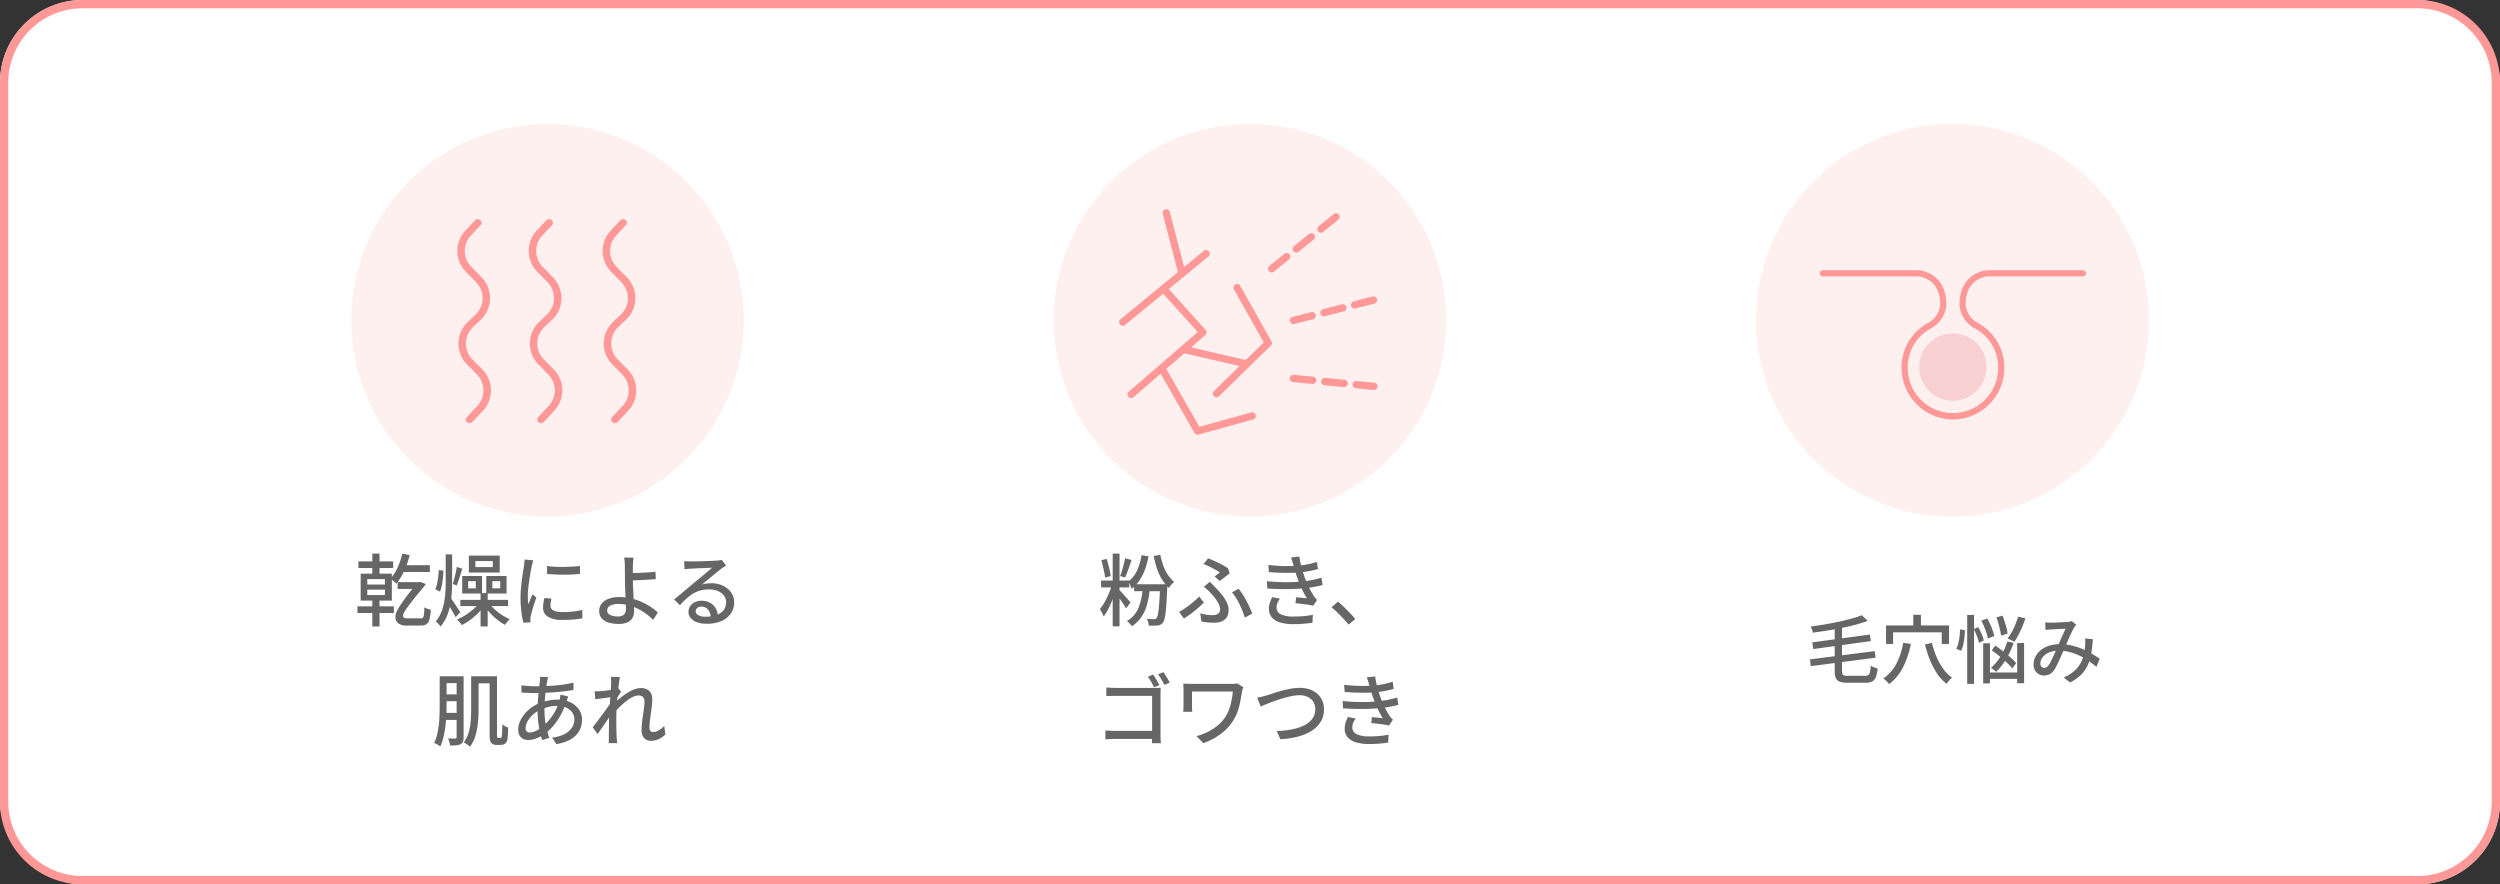 <svg xmlns="http://www.w3.org/2000/svg" width="605" height="214"><rect width="100%" height="100%" fill="#333333" stroke="none"/><g data-name="グループ 106774" transform="translate(-658 -985)"><rect data-name="長方形 86175" width="605" height="214" rx="20" transform="translate(658 985)" fill="#fff"/><path data-name="長方形 86175 - アウトライン" d="M678 987a18 18 0 00-18 18v174a18 18 0 0018 18h565a18 18 0 0018-18v-174a18 18 0 00-18-18H678m0-2h565a20 20 0 0120 20v174a20 20 0 01-20 20H678a20 20 0 01-20-20v-174a20 20 0 0120-20z" fill="#ff9896"/><g data-name="グループ 106330"><path data-name="パス 298245" d="M754.235 1125.88h5.187v1.634h-5.187zm1.121-6.916l1.786.361a21.044 21.044 0 01-1.33 3.848 13.35 13.35 0 01-1.9 3.068 2.927 2.927 0 00-.4-.4q-.266-.228-.542-.456a4.972 4.972 0 00-.485-.361 9.954 9.954 0 001.739-2.7 17.647 17.647 0 001.132-3.36zm.038 2.812h6.631v1.653h-7.448zm3.724 4.1h.3l.418-.019 1.164.46a1.728 1.728 0 00-.076.181.694.694 0 01-.095.181q-1.482 1.767-2.451 2.974t-1.539 1.986q-.57.779-.855 1.244a3.276 3.276 0 00-.361.731 1.7 1.7 0 00-.076.456.455.455 0 00.257.437 1.621 1.621 0 00.731.133h3.344a.61.61 0 00.465-.171 1.487 1.487 0 00.247-.741 14.5 14.5 0 00.1-1.748 5.277 5.277 0 00.76.342 5.5 5.5 0 00.8.228 10.492 10.492 0 01-.359 2.44 1.873 1.873 0 01-.76 1.111 2.613 2.613 0 01-1.311.285h-3.306a3.363 3.363 0 01-2.138-.55 1.835 1.835 0 01-.674-1.5 3.605 3.605 0 01.067-.646 3.768 3.768 0 01.342-.921 14.285 14.285 0 01.855-1.444q.58-.883 1.587-2.213t2.564-3.232zm-11.018-6.912h1.748v5.472H748.1zm0 10.431h1.748v7.205H748.1zm-1.218-1.695v1.311h4.275v-1.311zm0-2.546v1.296h4.275v-1.292zm-1.6-1.33h7.543v6.517h-7.543zm-.551-2.964h8.417v1.6h-8.417zm-.228 10.868h8.816v1.615h-8.816zm21.356-12.559h1.558v6.555q0 1.919-.181 3.829a16.973 16.973 0 01-.769 3.7 10.586 10.586 0 01-1.843 3.354 4.179 4.179 0 00-.342-.418q-.209-.228-.427-.447a2.193 2.193 0 00-.405-.324 9.22 9.22 0 001.605-2.993 15.688 15.688 0 00.656-3.315q.152-1.71.152-3.382zm-1.691 3.781l1.14.152q-.019.8-.114 1.719t-.266 1.8a9.165 9.165 0 01-.437 1.558l-1.14-.57a7.919 7.919 0 00.418-1.377q.171-.788.275-1.653t.128-1.625zm4.37-.76l1.349.456q-.228.646-.465 1.4t-.456 1.434q-.218.684-.427 1.2l-.95-.361q.171-.551.361-1.282t.352-1.482q.164-.755.24-1.361zm-1.577 7.372q.171.209.513.7t.731 1.083q.389.589.722 1.083t.465.722l-1.14 1.216q-.171-.38-.485-.931t-.655-1.131q-.342-.579-.656-1.093t-.523-.836zm2.432.608h11.571v1.5H769.4zm4.9-1.634h1.729v8.064H774.3zm-.361 2.394l1.33.532a11.529 11.529 0 01-1.539 1.881 16.851 16.851 0 01-1.942 1.676 13.573 13.573 0 01-2.042 1.254 3.134 3.134 0 00-.323-.465q-.209-.257-.427-.494a3.76 3.76 0 00-.409-.389 12.872 12.872 0 002-1.036 15.616 15.616 0 001.9-1.4 8.912 8.912 0 001.458-1.555zm2.413.019a10.21 10.21 0 001.368 1.511 13.686 13.686 0 001.787 1.381 11.226 11.226 0 001.886 1.007 6.2 6.2 0 00-.627.646 6.883 6.883 0 00-.551.722 13.045 13.045 0 01-1.871-1.254 15.427 15.427 0 01-1.8-1.672 12.557 12.557 0 01-1.425-1.862zm-3.306-10.165v1.444h4.218v-1.444zm-1.577-1.33h7.467v4.1h-7.467zm-.162 6.198v1.729h1.843v-1.729zm-1.447-1.252h4.807v4.237h-4.807zm7.3 1.254v1.729h1.9v-1.731zm-1.486-1.254h4.921v4.237h-4.921zm14.706-2.434a18.474 18.474 0 001.891.19q1.054.057 2.175.038t2.147-.076q1.026-.057 1.767-.152v1.934q-.817.076-1.843.123t-2.118.047q-1.093 0-2.138-.047t-1.862-.123zm1.083 7.904q-.114.494-.181.893a4.846 4.846 0 00-.066.8 1.341 1.341 0 00.142.608 1.258 1.258 0 00.475.494 2.847 2.847 0 00.912.335 7.026 7.026 0 001.435.123 22.355 22.355 0 002.427-.123 20.677 20.677 0 002.3-.394l.042 2.033a20.974 20.974 0 01-2.081.276q-1.188.1-2.727.1a6.383 6.383 0 01-3.561-.785 2.5 2.5 0 01-1.15-2.175 8 8 0 01.077-1.073 12.537 12.537 0 01.247-1.264zm-4.389-9.27q-.057.171-.143.446t-.152.551q-.067.276-.1.446-.095.475-.218 1.15t-.254 1.461q-.124.789-.228 1.6t-.172 1.564q-.067.76-.066 1.387 0 .494.029 1t.086 1.035q.171-.38.342-.808t.342-.845q.171-.418.323-.76l.95.76q-.247.7-.532 1.558t-.5 1.625q-.219.77-.313 1.245-.038.19-.076.447a1.711 1.711 0 00-.019.428q0 .133.01.333t.024.366l-1.727.111a18.109 18.109 0 01-.494-2.6 27.638 27.638 0 01-.209-3.534q0-1.064.1-2.157t.228-2.119q.133-1.026.276-1.881t.218-1.425q.057-.361.1-.779t.067-.8zm24.244-.665q-.038.247-.067.6t-.057.741q-.029.39-.028.712-.019.646-.009 1.52t.009 1.786q0 .779.048 1.833t.1 2.166q.057 1.112.1 2.071t.048 1.568a3.53 3.53 0 01-.19 1.159 2.542 2.542 0 01-.618.979 2.942 2.942 0 01-1.149.674 5.5 5.5 0 01-1.767.247 8.565 8.565 0 01-2.4-.313 3.546 3.546 0 01-1.7-1.017 2.693 2.693 0 01-.623-1.861 2.764 2.764 0 01.542-1.672 3.68 3.68 0 011.644-1.188 7.438 7.438 0 012.774-.446 11.954 11.954 0 012.793.323 14.162 14.162 0 012.546.865 14.911 14.911 0 012.185 1.207 14.355 14.355 0 011.71 1.33l-1.141 1.781a15.05 15.05 0 00-1.615-1.387 14.176 14.176 0 00-2-1.244 11.415 11.415 0 00-2.28-.884 9.367 9.367 0 00-2.451-.323 4.136 4.136 0 00-2.052.418 1.273 1.273 0 00-.722 1.14 1.17 1.17 0 00.712 1.1 4.256 4.256 0 001.91.361 1.975 1.975 0 001.444-.456 1.975 1.975 0 00.456-1.444q0-.494-.038-1.378t-.076-1.919q-.038-1.035-.076-2.014t-.033-1.679q0-.57-.01-1.178t-.009-1.168v-.96l-.038-.807q-.019-.389-.057-.713a3.736 3.736 0 00-.095-.532zm-1.2 3.743q.456 0 1.235-.01t1.7-.057q.922-.048 1.862-.1t1.719-.152l.076 1.786q-.779.076-1.729.133t-1.872.1q-.921.038-1.71.066t-1.264.028zm13.471-2.888q.361.038.77.057t.75.019q.285 0 .922-.01t1.444-.028q.808-.019 1.605-.048t1.434-.066l.941-.057q.513-.038.789-.076a2.083 2.083 0 00.427-.095l1.045 1.368q-.285.19-.589.38a6.059 6.059 0 00-.608.437q-.361.266-.94.732t-1.242 1.023q-.665.561-1.311 1.093t-1.159.95a5.68 5.68 0 011.14-.257 9.83 9.83 0 011.14-.066 6.406 6.406 0 012.831.608 5.051 5.051 0 011.976 1.634 4.023 4.023 0 01.722 2.375 4.705 4.705 0 01-.788 2.679 5.209 5.209 0 01-2.281 1.843 8.86 8.86 0 01-3.62.665 6.687 6.687 0 01-2.3-.361 3.475 3.475 0 01-1.527-1.017 2.3 2.3 0 01-.542-1.511 2.432 2.432 0 01.389-1.32 2.79 2.79 0 011.1-.988 3.512 3.512 0 011.644-.371 4.1 4.1 0 012.156.523 3.6 3.6 0 011.33 1.378 4.169 4.169 0 01.5 1.862l-1.729.247a3.072 3.072 0 00-.655-1.862 1.978 1.978 0 00-1.605-.722 1.51 1.51 0 00-1 .323.963.963 0 00-.389.76 1.1 1.1 0 00.648.988 3.308 3.308 0 001.644.361 8.2 8.2 0 002.755-.409 3.6 3.6 0 001.729-1.2 3.1 3.1 0 00.589-1.909 2.576 2.576 0 00-.532-1.6 3.459 3.459 0 00-1.463-1.093 5.473 5.473 0 00-2.128-.39 7.9 7.9 0 00-2.081.257 7.08 7.08 0 00-1.757.741 10.052 10.052 0 00-1.605 1.2q-.789.712-1.625 1.625l-1.392-1.402q.57-.456 1.254-1.026l1.377-1.149q.694-.58 1.311-1.1t1.035-.865q.4-.323.969-.788t1.178-.979l1.159-.978q.551-.465.912-.789-.3.019-.836.038t-1.168.048l-1.283.057q-.646.029-1.178.057t-.817.047q-.342.019-.712.047t-.694.066zm-50.822 27.858h4.617v1.71h-4.617zm-.741 0h1.805v7.923q0 1.064-.076 2.28a23.825 23.825 0 01-.285 2.461 12.842 12.842 0 01-.627 2.365 8.059 8.059 0 01-1.1 2.033 2.677 2.677 0 00-.428-.37q-.275-.2-.57-.389t-.5-.3a7.119 7.119 0 001.207-2.479 15.021 15.021 0 00.475-2.831q.1-1.453.1-2.764zm4.465 0h1.786v13.889a2.3 2.3 0 00.1.95.456.456 0 00.266.1h.38a.4.4 0 00.323-.114q.114-.1.133-.665.038-.323.057-.988t.019-1.539a3.688 3.688 0 00.674.456 5.932 5.932 0 00.75.342q0 .494-.028 1.055t-.066 1.026a6.008 6.008 0 01-.095.732 1.536 1.536 0 01-.589 1.083 1.277 1.277 0 01-.475.228 2.276 2.276 0 01-.589.076h-1.007a2.069 2.069 0 01-.617-.1 1.351 1.351 0 01-.561-.333 1.2 1.2 0 01-.266-.409 2.7 2.7 0 01-.142-.684q-.048-.446-.047-1.264zm-11.362 0h4.237v1.672h-4.237zm0 4.389h4.294v1.653h-4.294zm-.019 4.484h4.275v1.71H765.1zm-.7-8.873h1.672v6.859q0 1.14-.057 2.46t-.219 2.679a25.422 25.422 0 01-.459 2.654 11.37 11.37 0 01-.788 2.337q-.171-.133-.437-.3t-.551-.323a2.3 2.3 0 00-.513-.209 9.92 9.92 0 00.76-2.176 20.841 20.841 0 00.4-2.413q.133-1.244.162-2.451t.028-2.251zm4.1 0h1.691v14.763a2.989 2.989 0 01-.152 1.045 1.2 1.2 0 01-.551.627 2.854 2.854 0 01-1.017.275 14.9 14.9 0 01-1.549.066 3.049 3.049 0 00-.1-.56q-.086-.313-.181-.627a2.532 2.532 0 00-.228-.542q.608.019 1.1.029t.665.009a.406.406 0 00.247-.095.339.339 0 00.076-.247zm22.154.209l-.123.456q-.066.247-.1.456-.171.836-.323 2t-.247 2.48q-.1 1.311-.1 2.565a19.059 19.059 0 00.161 2.546 19.865 19.865 0 00.427 2.242q.266 1.045.57 1.976l-1.729.513a20.585 20.585 0 01-.542-2 24.206 24.206 0 01-.408-2.441 22.1 22.1 0 01-.152-2.584q0-.95.057-1.957t.142-1.967q.085-.959.19-1.814t.162-1.52a4.489 4.489 0 00.047-.532q.009-.285.01-.475zm-3.191 2.223q1.729 0 3.344-.086t3.106-.276a27.644 27.644 0 002.859-.513l.025 1.768q-1.007.171-2.185.313t-2.432.237q-1.254.1-2.479.152t-2.29.057q-.437 0-1.026-.028l-1.168-.057-1-.048-.057-1.767q.342.057.941.114t1.245.1q.642.034 1.117.034zm8.034 2.47q-.057.152-.142.4l-.171.494q-.086.247-.162.418a17.535 17.535 0 01-1.339 3.182 15.443 15.443 0 01-1.707 2.526 11.454 11.454 0 01-1.891 1.815 9.67 9.67 0 01-2.043 1.2 5.545 5.545 0 01-2.233.494 2.717 2.717 0 01-1.2-.266 1.985 1.985 0 01-.874-.836 2.9 2.9 0 01-.323-1.444 4.9 4.9 0 01.418-1.957 7.5 7.5 0 011.153-1.846 8.886 8.886 0 011.7-1.558 9.445 9.445 0 012.052-1.1 13.532 13.532 0 012.043-.551 11.083 11.083 0 012.081-.209 7.257 7.257 0 013.144.636 5.119 5.119 0 012.094 1.737 4.319 4.319 0 01.75 2.489 5.856 5.856 0 01-.332 1.966 4.9 4.9 0 01-1.074 1.729 6.423 6.423 0 01-1.929 1.359 10.4 10.4 0 01-2.878.836l-1.029-1.577a8.283 8.283 0 002.964-.817 4.767 4.767 0 001.814-1.558 3.574 3.574 0 00.614-2.012 2.879 2.879 0 00-.484-1.625 3.472 3.472 0 00-1.425-1.187 5.263 5.263 0 00-2.309-.456 8.075 8.075 0 00-2.252.295 12.509 12.509 0 00-1.719.618 6.768 6.768 0 00-1.843 1.206 6.432 6.432 0 00-1.288 1.603 3.372 3.372 0 00-.48 1.634 1.109 1.109 0 00.257.8 1 1 0 00.751.266 3.807 3.807 0 001.577-.418 7.205 7.205 0 001.79-1.236 13.747 13.747 0 002.195-2.528 12.282 12.282 0 001.625-3.648 3.446 3.446 0 00.1-.409q.048-.238.086-.494t.057-.427zm23.522 9.2a5.8 5.8 0 01-1.6 1.111 4.521 4.521 0 01-1.938.409 2.083 2.083 0 01-1.615-.665 2.778 2.778 0 01-.608-1.938 14.922 14.922 0 01.1-1.691q.1-.912.237-1.853t.247-1.8a11.642 11.642 0 00.114-1.52 1.509 1.509 0 00-.38-1.14 1.483 1.483 0 00-1.064-.361 3.306 3.306 0 00-1.482.418 9.677 9.677 0 00-1.672 1.111 20.327 20.327 0 00-1.653 1.5 21.012 21.012 0 00-1.408 1.589l.019-2.337q.342-.38.9-.9t1.264-1.074a14.766 14.766 0 011.492-1.026 9.506 9.506 0 011.577-.77 4.313 4.313 0 011.51-.294 3.209 3.209 0 011.568.342 2.2 2.2 0 01.921.941 3.045 3.045 0 01.3 1.4 14.126 14.126 0 01-.1 1.605q-.1.9-.238 1.843t-.237 1.843a14.393 14.393 0 00-.1 1.644 1.2 1.2 0 00.219.722.754.754 0 00.655.3 2.705 2.705 0 001.321-.389 6.159 6.159 0 001.378-1.093zm-12.936-9.067q-.247.038-.722.1t-1.045.133l-1.149.152q-.58.076-1.093.152l-.19-1.938q.361.019.684.009t.741-.028q.418-.038 1.017-.1t1.244-.163q.646-.085 1.216-.19a6.125 6.125 0 00.893-.219l.627.8q-.152.228-.371.561t-.437.674q-.218.342-.371.608l-.817 3.021q-.323.494-.789 1.178t-.978 1.435q-.513.751-1.017 1.482t-.922 1.3l-1.176-1.65q.342-.437.826-1.064t1.007-1.33q.523-.7 1.036-1.406t.931-1.3q.418-.6.665-1l.057-.779zm-.186-3.363q0-.361-.009-.76a6.25 6.25 0 00-.067-.779l2.2.076q-.076.4-.2 1.216t-.238 1.9q-.114 1.083-.219 2.28t-.161 2.375q-.057 1.178-.057 2.185v1.577q0 .76.028 1.52t.066 1.634l.047.618q.028.37.048.674h-2.05q.038-.3.048-.665t.009-.589q0-.912.009-1.663t.019-1.558q.01-.807.047-1.91 0-.437.038-1.14t.1-1.558l.114-1.729q.057-.874.1-1.653.048-.779.085-1.33t.043-.721z" fill="#666"/><g data-name="グループ 101720" transform="translate(743 1015)"><circle data-name="楕円形 188" cx="47.5" cy="47.5" r="47.5" fill="#fff0f0"/><path data-name="合体 5" d="M63.19 72.178a.85.85 0 01-.065-1.234l2.522-2.685a5.51 5.51 0 00-.094-7.659l-2.342-2.378a7.186 7.186 0 01.167-10.323l1.834-1.751a5.462 5.462 0 00.148-7.858l-2.449-2.515a7.181 7.181 0 01-.1-10l2.3-2.455a.935.935 0 011.285-.061.85.85 0 01.068 1.234l-2.3 2.455a5.451 5.451 0 00.075 7.632l2.448 2.515a7.184 7.184 0 01-.2 10.292l-1.83 1.748a5.457 5.457 0 00-.127 7.883l2.342 2.377a7.18 7.18 0 01.124 10.04l-2.518 2.68a.935.935 0 01-1.284.063zm-17.889 0a.849.849 0 01-.065-1.234l2.52-2.685a5.509 5.509 0 00-.094-7.659l-2.342-2.378a7.186 7.186 0 01.166-10.323l1.834-1.751a5.461 5.461 0 00.149-7.858l-2.447-2.515a7.181 7.181 0 01-.1-10l2.3-2.455a.935.935 0 011.285-.061.85.85 0 01.071 1.235l-2.3 2.454a5.452 5.452 0 00.076 7.632l2.444 2.515a7.187 7.187 0 01-.2 10.292l-1.829 1.748a5.456 5.456 0 00-.127 7.883l2.342 2.377a7.181 7.181 0 01.122 10.04l-2.52 2.685a.935.935 0 01-1.284.063zm-17.269 0a.849.849 0 01-.065-1.234l2.52-2.685a5.509 5.509 0 00-.094-7.659l-2.341-2.378a7.188 7.188 0 01.166-10.323l1.834-1.751a5.461 5.461 0 00.149-7.858l-2.448-2.515a7.181 7.181 0 01-.1-10l2.3-2.451a.935.935 0 011.285-.065.85.85 0 01.068 1.234l-2.3 2.455a5.451 5.451 0 00.072 7.632l2.451 2.515a7.2 7.2 0 012.074 5.184 7.215 7.215 0 01-2.27 5.108l-1.834 1.748a5.457 5.457 0 00-.127 7.883l2.342 2.377a7.22 7.22 0 012.1 4.994 7.206 7.206 0 01-1.977 5.046l-2.521 2.68a.935.935 0 01-1.284.063z" fill="#ff9896"/></g></g><g data-name="グループ 106329"><path data-name="パス 298246" d="M934.248 1119.363l1.691.266a19.515 19.515 0 01-.836 3.144 12.362 12.362 0 01-1.33 2.67 8.444 8.444 0 01-1.957 2.071 3.392 3.392 0 00-.162-.57q-.124-.342-.266-.693a3.556 3.556 0 00-.275-.561 7.043 7.043 0 002.062-2.66 14.023 14.023 0 001.073-3.667zm-1.786 7.03h7.087v1.672h-7.087zm6.27 0h1.768v.465a1.854 1.854 0 01-.019.295q-.1 2.147-.19 3.648t-.219 2.489a10.63 10.63 0 01-.285 1.549 2.478 2.478 0 01-.37.827 1.575 1.575 0 01-.56.5 2.372 2.372 0 01-.713.2q-.361.038-.941.048t-1.203-.027a4.274 4.274 0 00-.142-.836 3.129 3.129 0 00-.314-.8q.551.057 1.017.066t.712.01a1.106 1.106 0 00.361-.048.625.625 0 00.266-.216 2.806 2.806 0 00.342-1.054q.152-.807.285-2.442t.209-4.332zm-4.2.893l1.729.076a21.474 21.474 0 01-.674 3.933 10.154 10.154 0 01-1.377 3.03 8.416 8.416 0 01-2.28 2.233 4.086 4.086 0 00-.33-.418q-.218-.247-.456-.494a3.027 3.027 0 00-.428-.38 6.416 6.416 0 002.784-3.126 15.1 15.1 0 001.033-4.854zm4.256-8.037a19.584 19.584 0 00.76 2.727 9.845 9.845 0 001.075 2.124 9.917 9.917 0 001.53 1.757 4.584 4.584 0 00-.713.665 3.023 3.023 0 00-.522.8 11.688 11.688 0 01-1.73-2.122 11.717 11.717 0 01-1.169-2.508 27.178 27.178 0 01-.826-3.135zm-11.514-.285h1.653v17.613h-1.653zm-2.812 6.517h6.821v1.672h-6.821zm2.717.741l1.159.475q-.338 1.273-.845 2.679a26.959 26.959 0 01-1.121 2.679 11.94 11.94 0 01-1.301 2.145 6.87 6.87 0 00-.4-.922q-.266-.523-.494-.884a11.106 11.106 0 001.189-1.764 20.4 20.4 0 001.054-2.214 20.271 20.271 0 00.76-2.194zm1.6 1.463q.19.171.6.608t.855.94q.446.5.826.941t.532.608l-1.083 1.444a10.2 10.2 0 00-.532-.874q-.342-.513-.732-1.064t-.75-1.036q-.361-.484-.589-.77zm-4.259-7.125l1.311-.3q.3 1.007.579 2.156t.39 1.986l-1.368.361a12.281 12.281 0 00-.209-1.292q-.152-.722-.332-1.482t-.371-1.429zm5.757-.437l1.577.38q-.247.7-.513 1.482t-.542 1.5q-.275.722-.523 1.273l-1.2-.361q.228-.57.456-1.33t.418-1.539q.194-.778.327-1.405zm21.66 4.37q.361-.247.712-.513t.561-.418a9.911 9.911 0 00-1.064-.684q-.665-.38-1.406-.741a14.807 14.807 0 00-1.482-.627l1.1-1.387q.76.285 1.643.684t1.72.845a16.043 16.043 0 011.425.845l.456 1.216q-.171.152-.475.39l-.656.513q-.351.276-.7.532t-.617.446zm-3.477 8.93a13.582 13.582 0 001.482.323 9.743 9.743 0 001.52.114 3.04 3.04 0 00.883-.123 1.313 1.313 0 00.665-.447 1.335 1.335 0 00.256-.855 2.615 2.615 0 00-.219-.988 6.545 6.545 0 00-.57-1.073 12.336 12.336 0 00-.75-1.036 11.1 11.1 0 00-.779-.874q-.323-.342-.75-.732t-.864-.732l1.444-1.216q.38.38.741.75t.722.751a18.141 18.141 0 011.634 1.853 8.844 8.844 0 011.064 1.767 4.287 4.287 0 01.38 1.738 3.237 3.237 0 01-.313 1.512 2.448 2.448 0 01-.817.931 3.4 3.4 0 01-1.13.475 5.561 5.561 0 01-1.236.139 14.985 14.985 0 01-1.634-.082q-.779-.086-1.444-.218zm10.773 1.045a14.347 14.347 0 00-.513-1.52q-.323-.817-.731-1.663a16.889 16.889 0 00-.884-1.605 10.637 10.637 0 00-.969-1.33l1.615-.874a16.094 16.094 0 01.941 1.324q.484.751.941 1.6t.817 1.653q.36.8.588 1.447zm-9.9-3.667q-.551.57-1.311 1.245t-1.662 1.368a18.284 18.284 0 01-1.871 1.263l-1.14-1.6a14.209 14.209 0 001.283-.777q.675-.456 1.33-.969t1.245-1.017a9.624 9.624 0 00.988-.96zm15.619-9.082q2.033.228 3.819.266t3.268-.076q1.216-.114 2.384-.342a18.933 18.933 0 002.271-.589l.247 1.729a21.6 21.6 0 01-2.147.5q-1.178.219-2.356.332-1.463.114-3.373.1t-4-.2zm-.361 3.933q1.672.152 3.24.209t2.974 0q1.406-.057 2.527-.19a20.614 20.614 0 002.537-.38q1.111-.247 1.91-.494l.3 1.786q-.817.209-1.862.409t-2.217.332q-1.178.133-2.717.2t-3.23.038q-1.691-.028-3.363-.142zm6.422-3.857q-.114-.475-.266-.941t-.323-.94l2.033-.228a15.189 15.189 0 00.294 1.7q.2.865.447 1.672t.475 1.51q.247.7.608 1.539t.8 1.653q.437.817.893 1.52a5.345 5.345 0 00.361.465 5.289 5.289 0 00.418.428l-.953 1.407a12.472 12.472 0 00-1.283-.238q-.751-.1-1.539-.2t-1.473-.152l.152-1.444q.684.057 1.444.133t1.2.133a20.09 20.09 0 01-1.35-2.512q-.57-1.273-.969-2.375-.228-.665-.4-1.2t-.3-1q-.136-.455-.269-.93zm-3.268 8.075a7 7 0 00-.579 1 2.618 2.618 0 00-.238 1.13 1.768 1.768 0 001.026 1.66 6.922 6.922 0 003.116.54q1.33 0 2.47-.1a20 20 0 002.166-.314l-.095 1.914q-.988.152-2.156.247t-2.365.1a11.536 11.536 0 01-3.212-.391 4.294 4.294 0 01-2.052-1.2 3.1 3.1 0 01-.741-2.1 4.764 4.764 0 01.228-1.53 8.934 8.934 0 01.57-1.32zm16.625 6.289q-.589-.722-1.3-1.482t-1.446-1.463q-.731-.7-1.4-1.254l1.558-1.368q.684.551 1.444 1.282t1.492 1.5q.731.77 1.264 1.416zm-47.31 12.071q.228.342.513.8t.551.922q.266.465.456.826l-1.292.551q-.19-.4-.447-.865t-.532-.912q-.275-.447-.522-.789zm2.47-.57q.247.342.532.788t.561.912q.275.466.446.827l-1.273.551q-.323-.589-.741-1.321a10.89 10.89 0 00-.8-1.226zm-13.794 3.7q.494.038 1.111.076t1.093.038h9.443q.38 0 .817-.01t.7-.028q-.019.323-.038.769t-.019.808v9.847q0 .494.028 1.092t.067.9h-2.166q0-.3.019-.788t.019-1v-9.664h-8.87q-.551 0-1.2.019t-1.007.038zm-.228 10.412q.418.019 1.007.057t1.2.038h10.222v1.957h-10.168q-.551 0-1.2.028t-1.064.066zm33.364-10.464a1.284 1.284 0 00-.114.313q-.057.218-.1.418t-.086.314q-.171 1.064-.4 2.289a18.373 18.373 0 01-.636 2.451 10.389 10.389 0 01-1.136 2.347 12.171 12.171 0 01-3.049 3.23 15.149 15.149 0 01-4.151 2.166l-1.653-1.691a13.408 13.408 0 002.67-1 13.053 13.053 0 002.46-1.586 8.891 8.891 0 001.9-2.128 9.443 9.443 0 00.874-1.814 14.474 14.474 0 00.58-2.09 20 20 0 00.314-2.175h-9.88v3.534q0 .19.01.579t.047.788h-2.185q.038-.4.057-.732t.019-.636v-4.045q0-.342-.019-.7t-.057-.7q.418.019.969.038t1.178.019h9.462q.4 0 .779-.028a6.289 6.289 0 00.684-.085zm3.363 2.546q.513-.1 1.092-.247t1.112-.3q.57-.171 1.51-.484t2.071-.627q1.13-.313 2.309-.523a12.752 12.752 0 012.223-.209 6.982 6.982 0 012.954.608 5.049 5.049 0 012.109 1.767 4.914 4.914 0 01.788 2.831 5.8 5.8 0 01-.493 2.43 6 6 0 01-1.425 1.938 8.551 8.551 0 01-2.233 1.454 14.161 14.161 0 01-2.926.95 21.724 21.724 0 01-3.486.446l-.855-1.978a22.372 22.372 0 003.572-.38 11.975 11.975 0 002.964-.95 5.5 5.5 0 002.033-1.606 3.745 3.745 0 00.741-2.327 3.406 3.406 0 00-.437-1.729 3.148 3.148 0 00-1.3-1.216 4.407 4.407 0 00-2.08-.456 9.647 9.647 0 00-1.948.219q-1.055.218-2.147.542t-2.109.7q-1.016.38-1.843.712t-1.34.56zm21.052-3.135q2.033.228 3.819.266t3.268-.076q1.216-.114 2.384-.342a18.933 18.933 0 002.271-.589l.247 1.729a21.6 21.6 0 01-2.147.5q-1.178.219-2.356.333-1.463.114-3.372.1t-4-.2zm-.361 3.933q1.672.152 3.24.209t2.973 0q1.406-.057 2.527-.19a20.615 20.615 0 002.536-.38q1.112-.247 1.91-.494l.3 1.786q-.817.209-1.862.409t-2.223.332q-1.178.133-2.717.2t-3.23.038q-1.691-.028-3.363-.143zm6.422-3.857q-.114-.475-.266-.941t-.323-.94l2.033-.228a15.19 15.19 0 00.295 1.7q.2.865.447 1.672t.475 1.511q.247.7.608 1.539t.8 1.653q.437.817.893 1.52a5.345 5.345 0 00.361.465 5.29 5.29 0 00.418.427l-.95 1.406a12.472 12.472 0 00-1.283-.238q-.751-.1-1.539-.2t-1.473-.152l.152-1.444q.684.057 1.444.133t1.2.133a20.09 20.09 0 01-1.349-2.508q-.57-1.273-.969-2.375-.228-.665-.4-1.2t-.3-1q-.141-.458-.274-.933zm-3.268 8.075a7 7 0 00-.58 1 2.618 2.618 0 00-.237 1.13 1.768 1.768 0 001.026 1.663 6.922 6.922 0 003.116.542q1.33 0 2.47-.1a20 20 0 002.166-.313l-.1 1.919q-.988.152-2.156.247t-2.366.095a11.536 11.536 0 01-3.211-.389 4.294 4.294 0 01-2.052-1.2 3.1 3.1 0 01-.741-2.1 4.764 4.764 0 01.228-1.529 8.933 8.933 0 01.57-1.321z" fill="#666"/><g data-name="グループ 102630" transform="translate(913 1015)"><circle data-name="楕円形 184" cx="47.5" cy="47.5" r="47.5" fill="#fff0f0"/><path data-name="合体 3" d="M34.045 74.757l-8.16-14.32-6.564 5.682a.867.867 0 01-.578.213.878.878 0 01-.578-1.544L34.85 50.356l-8.368-9.29-9.2 7.559a.856.856 0 01-.558.2.891.891 0 01-.685-.317.88.88 0 01.121-1.238l13.9-11.422-3.686-14.129a.884.884 0 01.634-1.072.862.862 0 01.223-.028.88.88 0 01.853.657l3.482 13.337 4.751-3.9a.88.88 0 111.12 1.358l-9.588 7.872 8.913 9.9a.886.886 0 01.222.645.861.861 0 01-.3.609l-3.439 2.975 13.225 3.047 4.349-4.249-7.211-12.837a.878.878 0 01.336-1.2.885.885 0 011.2.335l7.543 13.431a.876.876 0 01-.15 1.06L39.999 65.906a.881.881 0 01-1.237-1.254l6.21-6.067-13.376-3.086-4.35 3.762 8 14.029 12.522-3.471a.75.75 0 01.234-.034.879.879 0 01.238 1.726l-13.188 3.657a1 1 0 01-.238.033.888.888 0 01-.769-.444zm43.329-10.371l-4.248-.419a.881.881 0 01.085-1.759.481.481 0 01.085 0l4.252.418a.881.881 0 01-.089 1.759c-.02.004-.056.001-.085.001zm-7.178-.71l-4.68-.464a.881.881 0 01.085-1.759h.089l4.685.463a.882.882 0 01-.089 1.759.724.724 0 01-.09.001zm-7.607-.757l-4.685-.464a.879.879 0 01.089-1.754h.085l4.685.464a.879.879 0 01-.089 1.754.838.838 0 01-.085 0zm-5.45-15.148a.879.879 0 01.639-1.073l4.555-1.16a1.073 1.073 0 01.222-.029.88.88 0 01.214 1.734l-4.555 1.161a.9.9 0 01-.218.029.88.88 0 01-.857-.662zm7.409-1.891a.881.881 0 01.635-1.069l4.556-1.162a.851.851 0 01.223-.03.881.881 0 01.218 1.734l-4.563 1.166a.892.892 0 01-.218.029.882.882 0 01-.853-.668zm7.409-1.883a.881.881 0 01.639-1.073l4.559-1.161a.812.812 0 01.218-.028.881.881 0 01.218 1.734l-4.562 1.16a.835.835 0 01-.218.029.886.886 0 01-.857-.662zM52.068 35.58a.877.877 0 01.133-1.238l3.662-2.953a.882.882 0 011.108 1.372l-3.662 2.953a.894.894 0 01-.554.194.872.872 0 01-.687-.328zm5.95-4.795a.878.878 0 01.133-1.238l3.658-2.948a.882.882 0 011.111 1.37l-3.661 2.95a.88.88 0 01-1.241-.133zm5.95-4.791a.877.877 0 01.133-1.238l3.658-2.952a.9.9 0 01.554-.194.88.88 0 01.558 1.564l-3.663 2.952a.9.9 0 01-.554.194.883.883 0 01-.687-.326z" fill="#ff9896"/></g></g><g data-name="グループ 106328"><path data-name="パス 298247" d="M1102 1136.688h1.764v10.692a2.116 2.116 0 00.1.738.584.584 0 00.423.342 3.707 3.707 0 00.936.09h4.1a1.366 1.366 0 00.81-.2 1.22 1.22 0 00.4-.729 10.3 10.3 0 00.2-1.539 4 4 0 00.792.414 6.046 6.046 0 00.864.288 8.028 8.028 0 01-.414 2.043 1.965 1.965 0 01-.883 1.073 3.5 3.5 0 01-1.656.324h-4.336a5.583 5.583 0 01-1.874-.252 1.584 1.584 0 01-.954-.872 4.478 4.478 0 01-.272-1.738zm6.552-2.808l1.44 1.368a30.143 30.143 0 01-2.925.927q-1.593.423-3.339.783t-3.537.639q-1.791.279-3.5.513a2.4 2.4 0 00-.1-.5q-.081-.27-.189-.54a3.182 3.182 0 00-.216-.45q1.674-.216 3.411-.513t3.384-.648q1.647-.351 3.078-.747a22.853 22.853 0 002.495-.832zm-11.986 6.57l13.934-1.89.234 1.584-13.916 1.926zm-.576 4.122l15.678-2 .234 1.584-15.678 2.054zm25.02-10.782h1.854v3.456h-1.854zm-6.588 2.574h15.246v4.464h-1.768v-2.808h-11.768v2.808h-1.71zm4.158 4.194l1.854.27a21.538 21.538 0 01-1.926 5.706 11.651 11.651 0 01-3.33 4.014 3.531 3.531 0 00-.387-.441q-.261-.261-.531-.513a6.052 6.052 0 00-.486-.414 9.515 9.515 0 003.141-3.546 17.348 17.348 0 001.665-5.076zm6.948.018a21.145 21.145 0 001.107 3.357 14.976 14.976 0 001.638 2.934 8.841 8.841 0 002.115 2.115q-.2.18-.45.441t-.477.54a4.085 4.085 0 00-.369.531 10.337 10.337 0 01-2.277-2.439 17.63 17.63 0 01-1.737-3.276 28.255 28.255 0 01-1.242-3.825zm11.952-5.382l1.44-.522q.378.666.72 1.431t.6 1.5a8.965 8.965 0 01.369 1.314l-1.548.612a8.692 8.692 0 00-.333-1.323q-.243-.747-.567-1.539t-.681-1.473zm3.654-.792l1.476-.414q.288.684.54 1.476t.441 1.536a8.847 8.847 0 01.243 1.323l-1.584.5a10.64 10.64 0 00-.225-1.332q-.171-.756-.4-1.575t-.491-1.516zm-1.134 7.974l.864-1.134q.9.612 1.872 1.359t1.818 1.494a11.4 11.4 0 011.346 1.377l-.918 1.3a12.564 12.564 0 00-1.332-1.422q-.828-.774-1.791-1.557t-1.859-1.417zm-2.07-1.71h1.638v9.72h-1.638zm8.226-.054h1.674v9.72h-1.674zm-7.416 7.128h8.208v1.548h-8.208zm7.65-13.5l1.746.4q-.324 1.044-.756 2.079t-.927 1.962a16.653 16.653 0 01-.981 1.629 5.738 5.738 0 00-.5-.279q-.306-.153-.612-.288t-.54-.225a10.485 10.485 0 001-1.512 18.587 18.587 0 00.882-1.836 20.152 20.152 0 00.688-1.93zm-2.61 5.994l1.512.342a19.782 19.782 0 01-1.809 3.924 14.952 14.952 0 01-2.421 3.1 2.951 2.951 0 00-.36-.333q-.234-.189-.477-.369a2.975 2.975 0 00-.423-.27 11.6 11.6 0 002.349-2.8 15.782 15.782 0 001.629-3.594zm-9.72-6.426h1.656v16.686h-1.656zm-1.746 3.51l1.17.162a13.558 13.558 0 01-.084 1.746 13.83 13.83 0 01-.3 1.774 7.092 7.092 0 01-.531 1.5l-1.155-.5a6.068 6.068 0 00.5-1.359 12.5 12.5 0 00.3-1.656 14.8 14.8 0 00.1-1.667zm3.348-.072l1.062-.486a17.081 17.081 0 01.837 1.692 7.838 7.838 0 01.513 1.548l-1.152.576a8.088 8.088 0 00-.288-1.026q-.2-.576-.45-1.179t-.522-1.125zm17.28-1.638q.36.036.747.054t.675.018q.378 0 .918-.018t1.116-.045l1.1-.054q.522-.027.81-.045.288-.036.558-.09a4.063 4.063 0 00.486-.126l1.134.9q-.162.162-.3.324a2.717 2.717 0 00-.243.342 14.023 14.023 0 00-.693 1.332q-.405.864-.846 1.872t-.854 1.944q-.27.612-.576 1.314t-.621 1.4q-.315.7-.612 1.305a9.233 9.233 0 01-.585 1.035 3.234 3.234 0 01-1.107 1.066 2.9 2.9 0 01-1.4.324 2.458 2.458 0 01-1.8-.711 2.62 2.62 0 01-.72-1.953 4.1 4.1 0 01.471-1.935 4.929 4.929 0 011.314-1.566 6.172 6.172 0 012.016-1.044 8.524 8.524 0 012.574-.369 12.2 12.2 0 012.97.36 16.553 16.553 0 012.682.909 20.3 20.3 0 012.259 1.161q1.017.612 1.737 1.116l-.828 1.944a21.287 21.287 0 00-1.809-1.395 16.436 16.436 0 00-2.16-1.26 13.413 13.413 0 00-2.448-.909 10.364 10.364 0 00-2.673-.342 5.786 5.786 0 00-2.412.459 3.831 3.831 0 00-1.53 1.161 2.413 2.413 0 00-.522 1.458 1.059 1.059 0 00.288.81.945.945 0 00.666.27 1.026 1.026 0 00.522-.135 1.71 1.71 0 00.486-.477 6.18 6.18 0 00.531-.864q.261-.5.531-1.089t.531-1.2q.261-.612.5-1.152.36-.774.711-1.593t.7-1.584q.351-.765.639-1.359-.27 0-.72.018t-.972.045q-.522.027-.99.045t-.774.036q-.288.018-.675.054t-.729.09zm11.52 4.086a29.982 29.982 0 01-.387 3.492 11.256 11.256 0 01-.882 2.862 7.961 7.961 0 01-1.638 2.3 10.569 10.569 0 01-2.619 1.822l-1.512-1.242a8.909 8.909 0 002.619-1.611 7.044 7.044 0 001.53-1.98 8.442 8.442 0 00.747-2.106 16.2 16.2 0 00.288-1.953q.018-.45.027-.927a5.373 5.373 0 00-.045-.851z" fill="#666"/><g data-name="グループ 101720" transform="translate(1083 1015)"><circle data-name="楕円形 183" cx="47.5" cy="47.5" r="47.5" fill="#fff0f0"/><circle data-name="楕円形 217" cx="3" cy="3" r="3" transform="translate(17.391 14.322)" fill="#e9546b"/><circle data-name="楕円形 218" cx="3" cy="3" r="3" transform="translate(28.644 14.322)" fill="#e9546b"/><circle data-name="楕円形 219" cx="3" cy="3" r="3" transform="translate(38.874 14.322)" fill="#e9546b"/><g data-name="グループ 103322"><circle data-name="楕円形 189" cx="47.5" cy="47.5" r="47.5" fill="#fff0f0"/><g data-name="グループ 103323" transform="translate(16.144 36.133)"><path data-name="パス 294664" d="M31.525 35.394h-.164a12.555 12.555 0 01-10.519-19.059 12.178 12.178 0 014.816-4.435 5.685 5.685 0 002.723-4.26c0-2.821-.924-4.835-2.747-5.985a6.142 6.142 0 00-2.711-.906H0A.75.75 0 110-.75h22.96A7.531 7.531 0 0126.435.387c1.572.992 3.446 3.056 3.446 7.254a7.1 7.1 0 01-3.537 5.595 10.639 10.639 0 00-5.818 9.658 10.938 10.938 0 1021.876 0 10.639 10.639 0 00-5.818-9.658 7.1 7.1 0 01-3.537-5.595c0-4.2 1.874-6.261 3.446-7.254A7.532 7.532 0 0139.967-.75h22.96a.75.75 0 010 1.5H40a6.126 6.126 0 00-2.763.939c-1.788 1.156-2.7 3.159-2.7 5.952a5.685 5.685 0 002.723 4.26 12.178 12.178 0 014.816 4.433 12.531 12.531 0 01-10.511 19.059z" fill="#ff9896"/><circle data-name="楕円形 220" cx="8.152" cy="8.152" r="8.152" transform="translate(23.29 14.556)" fill="#f8d0d2"/></g></g></g></g></g></svg>